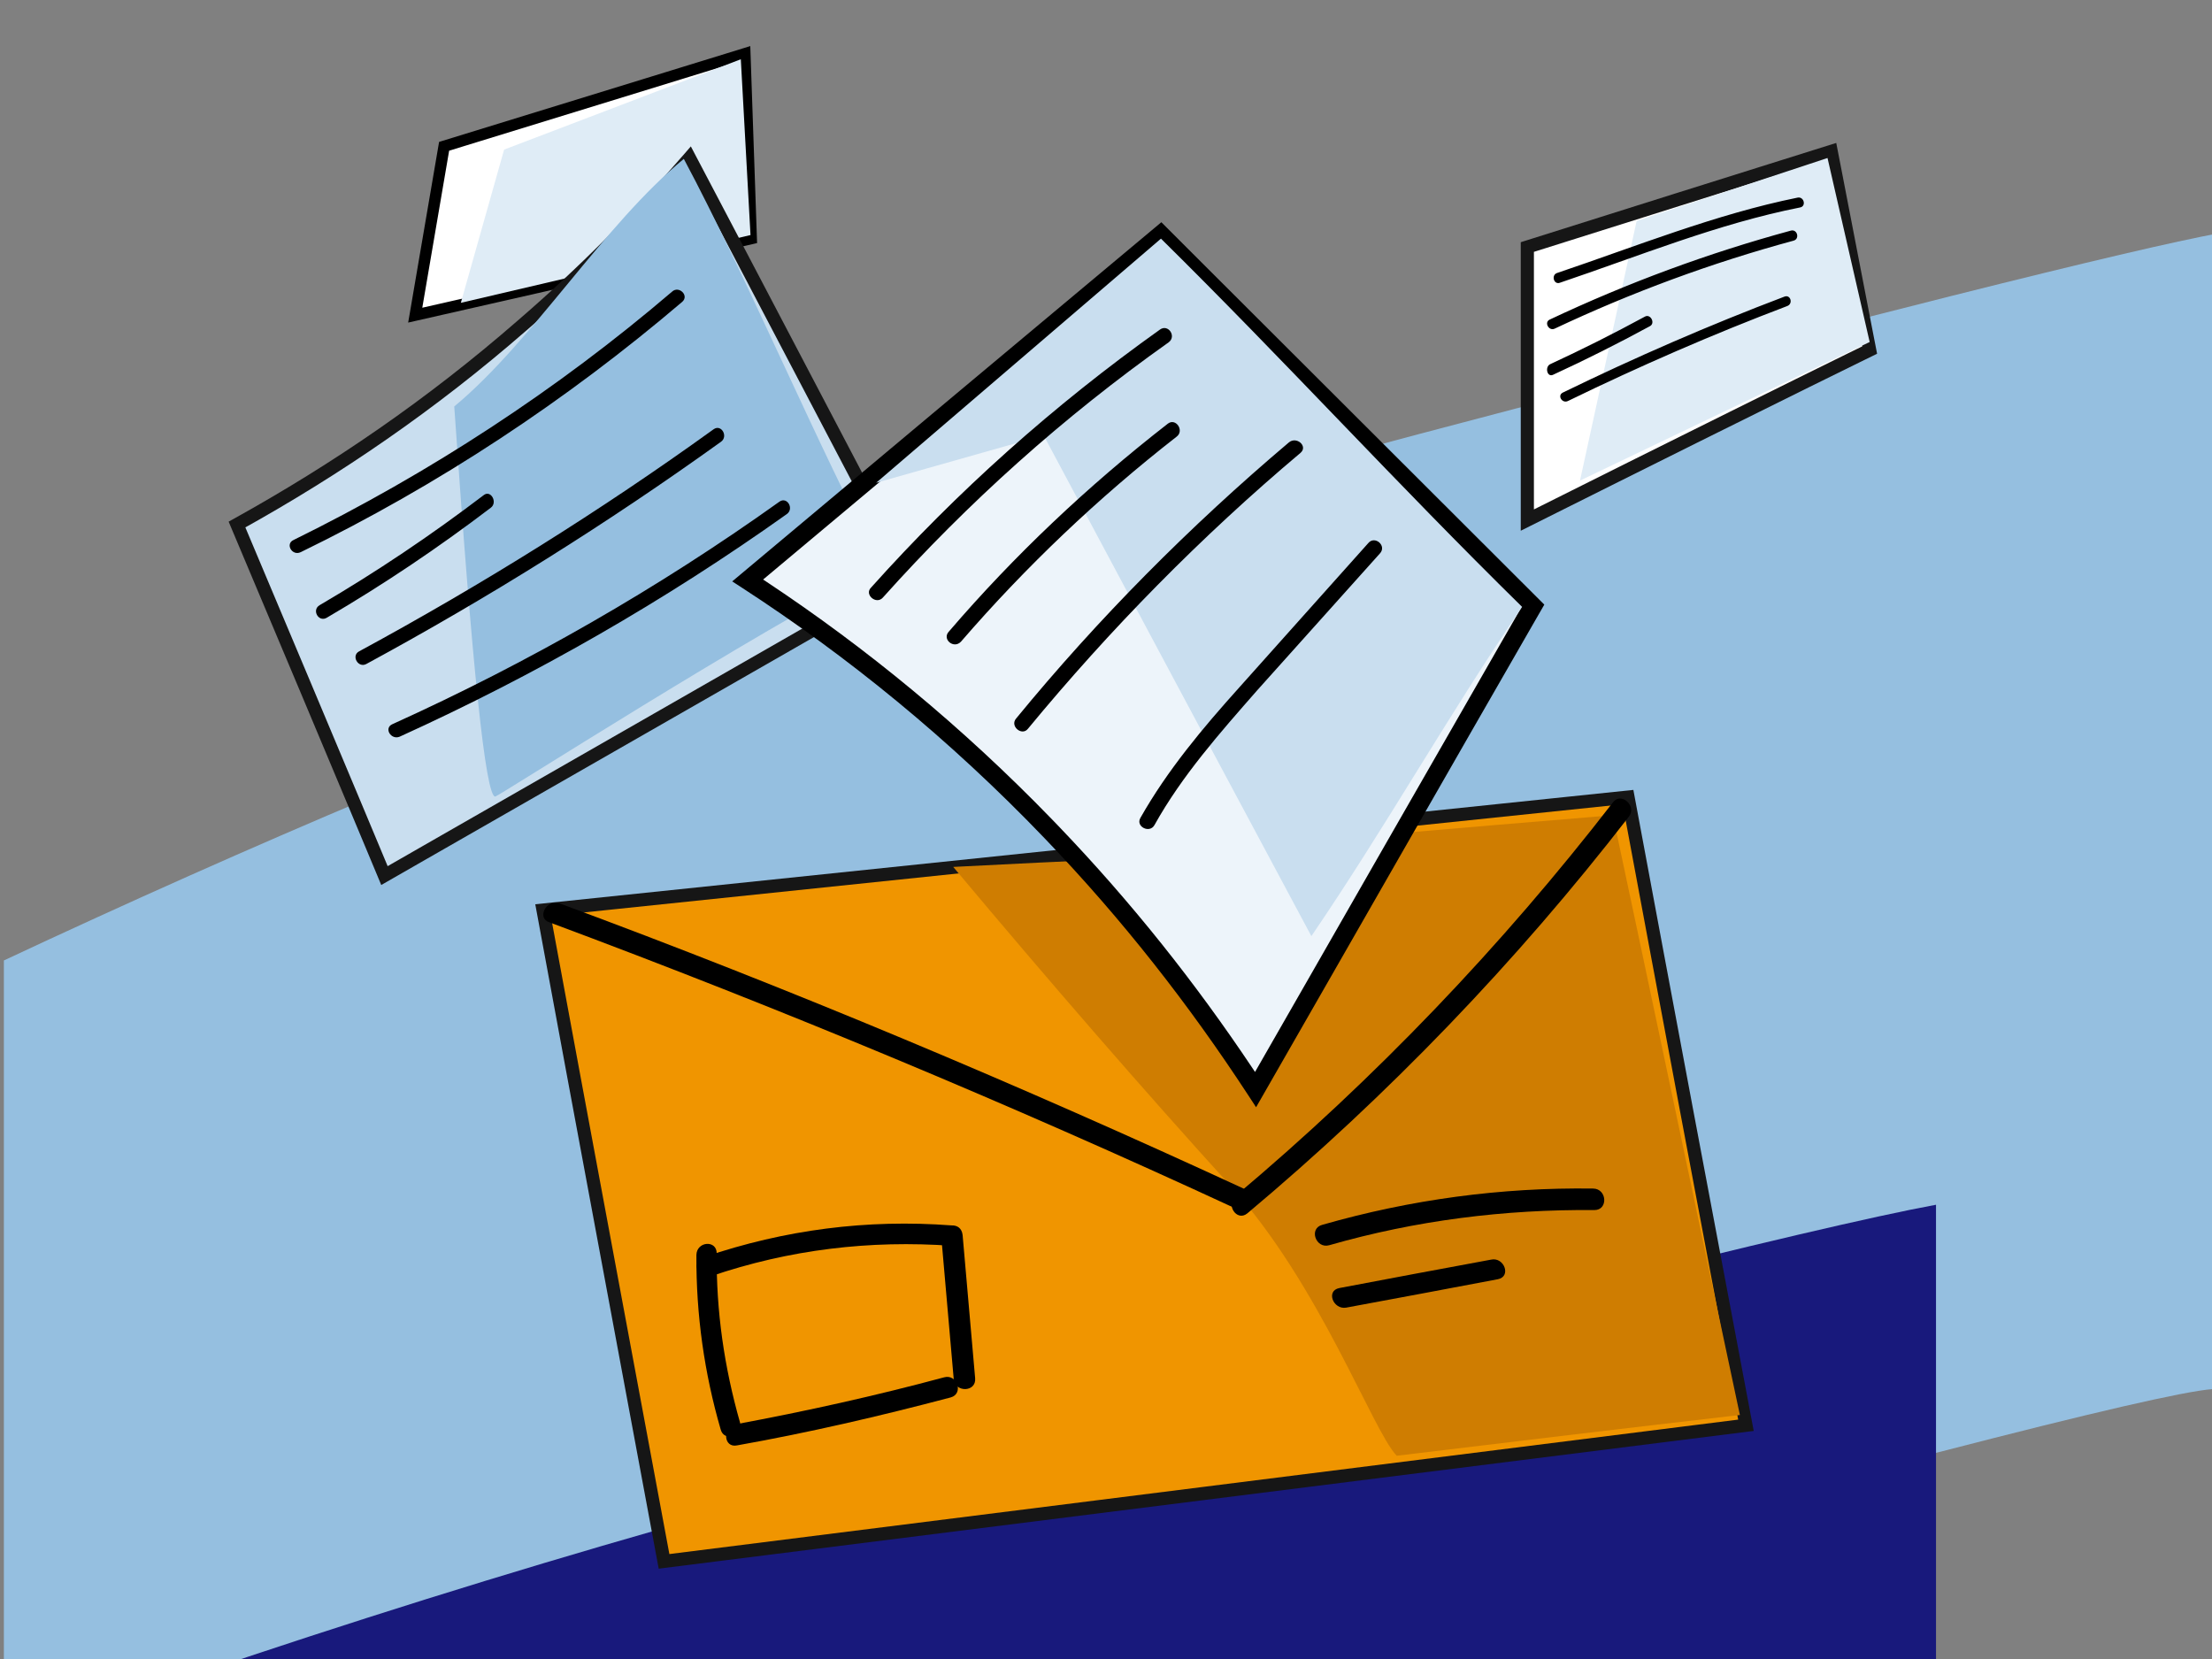 <svg xmlns="http://www.w3.org/2000/svg" width="336" height="252"><rect width="100%" height="100%" fill="#808080" stroke="none"/><g fill="none" fill-rule="evenodd"><g transform="translate(-169.063 35.397)"><path fill="#95BFE0" d="M169.652,110.493 L169.652,276.397 C229.892,252.632 300.083,229.708 380.223,207.626 C460.363,185.544 502.381,174.873 506.276,175.614 L506.276,0 C492.757,2.487 452.188,12.669 384.569,30.545 C316.95,48.42 245.311,75.07 169.652,110.493 Z"/><path fill="#18197C" d="M0,299.623 L0,361.603 C82.881,328.906 179.451,297.366 289.712,266.985 C399.972,236.603 457.781,221.922 463.14,222.941 L463.14,147.603 C444.54,151.024 388.723,165.032 295.691,189.627 C202.658,214.221 104.095,250.887 0,299.623 Z"/></g><g fill-rule="nonzero" transform="translate(34.73 7)"><g transform="translate(27.27)"><path fill="#FFF" d="M5.385,15.167 C3.908,23.778 2.477,32.389 1,41 C17.985,37.111 35.015,33.222 52,29.287 C51.677,19.843 51.354,10.444 51.031,1 C35.846,5.722 20.615,10.444 5.385,15.167 Z"/><path fill="#000" d="M51.967,0 L52.006,1.129 C52.018,1.492 52.03,1.849 52.043,2.202 L52.061,2.731 C52.173,5.982 52.282,9.134 52.49,15.17 C52.733,22.186 52.841,25.305 52.975,29.212 L53,29.924 L52.305,30.083 C44.546,31.867 36.432,33.72 26.784,35.915 C23.003,36.776 19.127,37.656 14.02,38.816 C14.078,38.803 4.104,41.068 1.265,41.713 L0,42 L0.221,40.724 C0.836,37.163 1.323,34.314 2.414,27.902 C3.505,21.49 3.992,18.64 4.608,15.076 L4.699,14.554 L5.206,14.398 C22.534,9.068 32.561,5.983 41.913,3.1 L42.691,2.86 C43.08,2.741 43.467,2.621 43.854,2.502 L44.628,2.263 C44.757,2.224 44.886,2.184 45.015,2.144 L45.789,1.906 C47.467,1.388 49.153,0.868 50.885,0.334 L51.967,0 Z M50.315,2.316 L50.204,2.351 C49.413,2.595 48.63,2.836 47.852,3.077 L47.075,3.316 C46.687,3.436 46.3,3.555 45.913,3.675 L45.139,3.913 C44.365,4.152 43.591,4.39 42.813,4.63 L42.034,4.87 C41.904,4.91 41.773,4.951 41.643,4.991 L40.858,5.233 C31.935,7.982 22.081,11.014 5.716,16.048 L6.223,15.892 C5.663,19.137 5.182,21.949 4.201,27.717 L4.12,28.192 C3.165,33.803 2.673,36.686 2.152,39.707 L2.146,39.741 L2.3,39.707 C3.576,39.417 5.266,39.033 6.951,38.651 L7.512,38.523 C10.683,37.803 13.668,37.125 13.636,37.133 C18.743,35.973 22.618,35.092 26.4,34.232 C36.047,32.037 44.159,30.184 51.917,28.401 L51.222,28.56 L51.219,28.464 C51.099,24.999 50.992,21.914 50.778,15.713 L50.761,15.23 C50.547,9.03 50.438,5.873 50.323,2.526 L50.315,2.316 Z"/><path fill="#DFECF6" d="M14.575,15.724 C12.368,23.467 10.207,31.257 8,39 C22.667,35.569 37.333,32.138 52,28.707 C51.494,19.805 51.034,10.902 50.529,2 C38.529,6.59 26.529,11.18 14.575,15.724 Z"/></g><g transform="translate(196.27 14.712)"><path fill="#FFF" d="M1,15.812 C1,29.62 1,43.429 1,57.288 C11.43,52.071 21.86,46.855 32.291,41.69 C39.194,38.263 46.097,34.837 53,31.461 C51.035,21.387 49.12,11.363 47.155,1.288 C31.787,6.095 16.419,10.954 1,15.812 Z"/><path fill="#161616" d="M47.923,0 L48.137,1.096 C48.276,1.813 48.411,2.505 48.546,3.198 L48.662,3.792 C49.279,6.969 49.924,10.302 51.059,16.185 L51.164,16.729 C52.166,21.917 52.776,25.074 53.34,27.977 L53.457,28.575 L53.572,29.169 C53.707,29.861 53.842,30.553 53.982,31.27 L54.128,32.023 L53.439,32.36 C53.013,32.568 52.594,32.773 52.178,32.977 L51.556,33.282 C46.596,35.712 41.938,38.018 32.734,42.586 C32.086,42.907 31.447,43.224 30.814,43.538 L30.056,43.913 L28.925,44.474 C28.423,44.723 27.922,44.972 27.419,45.222 L26.664,45.597 C23.13,47.352 19.465,49.179 14.908,51.454 L13.917,51.949 C11.405,53.204 8.621,54.595 5.449,56.181 L4.159,56.826 C3.284,57.264 2.381,57.715 1.447,58.182 L0,58.906 L0,15.079 L0.699,14.858 C0.817,14.821 0.949,14.78 1.094,14.734 L1.835,14.5 C4.035,13.807 7.958,12.57 11.949,11.312 L13.445,10.84 C17.261,9.637 20.95,8.474 23.056,7.81 L23.568,7.649 L23.796,7.577 C32.724,4.764 39.924,2.502 46.856,0.334 L47.923,0 Z M46.387,2.575 L45.908,2.726 C39.446,4.749 32.662,6.881 24.397,9.485 C20.553,10.695 7.295,14.876 2.436,16.408 L2,16.545 L2,55.669 L2.603,55.368 C2.825,55.257 3.046,55.147 3.264,55.037 L5.184,54.078 C5.6,53.869 6.01,53.665 6.413,53.463 L7.602,52.869 C8.188,52.576 8.759,52.29 9.318,52.011 L10.417,51.462 C12.582,50.38 14.549,49.398 16.376,48.486 L17.279,48.036 C22.775,45.294 27.046,43.171 31.846,40.794 C39.901,36.796 44.476,34.53 48.819,32.397 L49.438,32.093 C49.541,32.042 49.644,31.992 49.747,31.941 L50.366,31.638 C50.778,31.435 51.193,31.232 51.611,31.028 L51.871,30.899 L51.841,30.743 C51.763,30.343 51.686,29.947 51.609,29.551 L51.493,28.957 L51.377,28.359 C50.793,25.354 50.16,22.08 49.096,16.564 L48.991,16.02 C47.92,10.474 47.296,7.25 46.698,4.174 L46.583,3.58 C46.525,3.283 46.467,2.987 46.409,2.688 L46.387,2.575 Z"/><path fill="#DFECF6" d="M17.605,11.843 C14.737,24.974 11.868,38.157 9,51.288 C23.65,44.288 38.299,37.237 53,30.237 C50.849,20.938 48.749,11.587 46.597,2.288 C36.916,5.507 27.235,8.675 17.605,11.843 Z"/><path fill="#000" d="M5.917 21.246C17.943 17.19 29.97 12.261 42.451 9.796 43.411 9.591 43.007 8.102 42.047 8.307 29.616 10.823 17.539 15.701 5.513 19.757 4.603 20.065 5.007 21.554 5.917 21.246L5.917 21.246ZM5.155 28.208C16.874 22.684 29.004 18.212 41.442 14.844 42.418 14.581 42.007 13.055 41.03 13.318 28.438 16.738 16.206 21.263 4.384 26.84 3.511 27.261 4.282 28.629 5.155 28.208L5.155 28.208ZM4.885 35.227C9.882 32.93 14.779 30.464 19.626 27.83 20.476 27.381 19.726 25.924 18.877 26.373 14.13 28.951 9.332 31.36 4.485 33.602 3.636 33.994 3.986 35.62 4.885 35.227L4.885 35.227ZM7.18 39.196C18.039 33.911 29.155 29.071 40.478 24.774 41.404 24.428 40.992 22.996 40.066 23.341 28.589 27.688 17.37 32.577 6.408 37.912 5.481 38.356 6.305 39.64 7.18 39.196L7.18 39.196Z"/></g><g transform="translate(0 15.236)"><path fill="#C9DEEF" d="M1.27,57.439 C8.761,75.214 16.251,92.989 23.668,110.764 C50.177,95.56 76.761,80.356 103.27,65.152 C92.182,43.998 81.093,22.844 70.005,1.764 C63.028,9.844 54.583,18.584 44.523,27.251 C29.175,40.619 14.121,50.315 1.27,57.439 Z"/><path fill="#161616" d="M70.207,0 L70.89,1.299 C71.814,3.055 72.719,4.777 73.617,6.486 L74.156,7.509 C74.335,7.85 74.514,8.19 74.692,8.53 L76.301,11.591 C83.457,25.208 90.849,39.303 104.156,64.687 L104.603,65.54 L103.768,66.019 C102.728,66.615 101.708,67.2 100.696,67.78 L99.939,68.215 C99.813,68.287 99.687,68.359 99.561,68.431 L98.807,68.864 C98.681,68.936 98.555,69.008 98.43,69.08 L97.675,69.513 C97.424,69.657 97.172,69.801 96.92,69.945 L96.163,70.379 C96.037,70.452 95.91,70.524 95.784,70.597 L95.021,71.034 C87.125,75.561 78.489,80.508 63.966,88.826 L63.268,89.225 C47.547,98.229 38.807,103.236 30.257,108.138 L28.749,109.003 C27.995,109.435 27.238,109.869 26.476,110.306 L25.711,110.745 L24.941,111.186 C24.684,111.334 24.425,111.482 24.165,111.632 L23.181,112.196 L22.745,111.149 C22.362,110.233 21.985,109.328 21.61,108.43 L21.236,107.535 C21.174,107.386 21.112,107.237 21.05,107.089 L20.678,106.199 C20.121,104.866 19.567,103.541 19.01,102.21 L18.638,101.321 C13.984,90.201 9.036,78.442 0.349,57.828 L0,57 L0.785,56.565 C15.9,48.185 30.184,38.414 43.87,26.494 C53.143,18.505 61.563,10.01 69.248,1.111 L70.207,0 Z M69.8,3.523 L69.701,3.638 C62.241,12.167 54.101,20.319 45.18,28.005 C31.386,40.02 16.986,49.87 1.755,58.314 L2.539,57.875 L2.879,58.681 C10.464,76.682 15.138,87.79 19.358,97.864 L19.735,98.763 C19.985,99.361 20.235,99.956 20.483,100.549 L21.04,101.881 L21.596,103.21 C21.658,103.358 21.72,103.506 21.781,103.653 L22.152,104.54 C22.276,104.835 22.399,105.131 22.523,105.428 L22.895,106.318 L23.268,107.211 C23.518,107.809 23.768,108.408 24.02,109.012 L24.153,109.332 L24.716,109.01 C24.844,108.937 24.972,108.863 25.099,108.79 L25.862,108.353 C26.622,107.917 27.377,107.484 28.131,107.052 L28.885,106.619 C29.514,106.259 30.143,105.898 30.775,105.536 L31.535,105.1 L32.299,104.662 C40.093,100.194 48.684,95.274 62.972,87.09 C78.431,78.236 87.22,73.201 95.547,68.427 L96.303,67.994 L97.435,67.345 C97.937,67.057 98.44,66.769 98.944,66.48 L99.701,66.045 C100.334,65.683 100.969,65.318 101.611,64.95 L101.937,64.763 L101.888,64.669 C89.387,40.821 82.159,27.04 75.337,14.056 L74.799,13.032 C74.62,12.691 74.441,12.351 74.262,12.011 L73.19,9.971 C72.118,7.931 71.043,5.887 69.946,3.802 L69.8,3.523 Z"/><path fill="#95BFE0" d="M34.27,39.504 C36.979,79.06 39.028,98.764 40.492,98.764 C40.931,98.764 80.092,73.639 99.27,63.97 C89.608,45.877 78.804,19.992 69.142,1.899 C57.064,11.787 46.202,29.615 34.27,39.504 Z"/><path fill="#000" d="M10.97 61.626C31.849 51.46 51.257 38.641 68.9 23.612 70.003 22.655 68.386 21.108 67.357 22.065 49.86 37.02 30.525 49.618 9.868 59.785 8.544 60.374 9.647 62.289 10.97 61.626L10.97 61.626ZM14.903 71.599C23.547 66.543 31.828 60.973 39.819 54.89 40.909 54.084 39.819 52.105 38.729 52.985 30.739 59.067 22.458 64.637 13.813 69.694 12.579 70.427 13.668 72.332 14.903 71.599L14.903 71.599ZM20.909 78.626C39.568 68.51 57.498 57.286 74.772 44.88 75.938 44.068 74.845 42.148 73.678 42.96 56.477 55.366 38.474 66.59 19.815 76.706 18.576 77.371 19.67 79.291 20.909 78.626L20.909 78.626ZM25.956 89.675C46.581 80.306 66.26 69.035 84.772 55.861 85.938 55.056 84.845 53.153 83.678 53.959 65.239 67.133 45.561 78.404 24.862 87.772 23.551 88.357 24.644 90.187 25.956 89.675L25.956 89.675Z"/></g><g transform="translate(28.431 23.874)"><g transform="rotate(12 -258.226 171.14)"><path fill="#F09500" stroke="#161616" stroke-width="2" d="M0,51.052 C12.813,82.07 25.734,113.089 38.548,144 C90.663,125.906 142.885,107.704 195,89.61 C182.51,59.776 170.019,29.834 157.637,0 C105.091,17.017 52.546,34.034 0,51.052 Z"/><path fill="#CF7D01" d="M59.584,31.687 C77.825,45.958 94.875,58.806 110.734,70.233 C127.233,82.121 139.603,102.105 144.072,105.17 C160.603,99.503 177.243,93.836 193.774,88.277 C181.133,59.943 168.599,31.503 155.957,3.17 C150.786,4.708 132.198,10.333 100.192,20.046 C91.257,23.047 84.52,25.132 79.978,26.301 C76.249,27.26 69.451,29.055 59.584,31.687 Z"/><path fill="#000" d="M1.318,52.667 C38.574,58.194 75.507,65.129 112.117,73.473 C114.163,73.906 115.024,70.764 112.978,70.33 C76.26,61.986 39.327,54.943 2.179,49.525 C0.133,49.308 -0.728,52.45 1.318,52.667 L1.318,52.667 Z"/><path fill="#000" d="M155.577 1.244C143.558 26.176 128.942 49.812 111.943 71.614 110.644 73.232 112.918 75.499 114.217 73.88 131.432 51.863 146.265 28.01 158.392 2.863 159.258 1.028 156.443-.591 155.577 1.244L155.577 1.244ZM33.683 97.469C35.525 106.391 38.596 114.769 42.792 122.602 43.713 124.452 46.374 122.82 45.453 120.97 41.359 113.245 38.391 105.194 36.651 96.598 36.242 94.531 33.274 95.401 33.683 97.469L33.683 97.469Z"/><path fill="#000" d="M36.47,100.176 C47.288,93.719 58.971,89.737 71.412,88.016 C70.763,87.693 70.114,87.262 69.465,86.939 C71.628,93.934 73.684,100.821 75.847,107.816 C76.496,109.753 79.634,109 78.985,106.955 C76.821,99.96 74.766,93.073 72.602,86.079 C72.277,85.11 71.52,84.787 70.655,85.002 C57.889,86.724 45.989,90.921 34.955,97.485 C33.008,98.454 34.631,101.252 36.47,100.176 L36.47,100.176 Z"/><path fill="#000" d="M45.736 124.462C55.994 120.299 66.035 115.602 75.969 110.585 77.805 109.624 76.185 106.848 74.35 107.809 64.74 112.72 54.914 117.203 44.872 121.366 42.929 122.22 43.792 125.316 45.736 124.462L45.736 124.462ZM127.391 76.023C139.46 69.603 152.298 65.142 165.684 62.422 167.769 61.987 166.891 58.832 164.806 59.267 151.091 61.987 138.034 66.666 125.745 73.194 123.77 74.173 125.526 77.002 127.391 76.023L127.391 76.023ZM131.873 84.762C139.129 81.755 146.385 78.748 153.533 75.742 155.482 74.912 153.75 72.216 151.908 73.046 144.652 76.053 137.396 79.06 130.249 82.066 128.299 82.896 130.032 85.488 131.873 84.762L131.873 84.762Z"/></g><g transform="rotate(-3 145.611 -863.48)"><path fill="#EDF4FA" d="M3.052,50.651 C16.02,60.042 31.551,73.173 46.841,90.839 C59.25,105.164 68.536,119.09 75.501,131.028 C90.711,107.551 105.841,84.075 121.052,60.678 C103.36,41.102 85.668,21.604 67.976,2.028 C46.281,18.262 24.666,34.417 3.052,50.651 Z"/><path fill="#000" d="M67.949,0 L68.81,0.956 C69.562,1.792 70.299,2.61 71.03,3.421 L71.577,4.028 C71.668,4.13 71.759,4.231 71.85,4.332 L72.396,4.937 C72.85,5.441 73.304,5.945 73.761,6.452 L74.31,7.061 C79.721,13.066 85.563,19.541 95.547,30.606 C108.916,45.421 114.858,52.009 122.285,60.257 L123,61.051 L122.42,61.947 C122.296,62.138 122.172,62.33 122.047,62.521 L120.93,64.246 C114.718,73.841 108.342,83.718 99.475,97.478 C97.674,100.272 90.019,112.152 88.009,115.271 C83.559,122.176 79.98,127.726 76.528,133.073 L75.284,135 L74.131,133.017 C65.959,118.963 56.581,105.541 45.406,92.595 C31.701,76.704 16.896,63.349 1.525,52.18 L0,51.072 L1.505,49.937 C11.39,42.487 21.69,34.739 34.183,25.355 C36.929,23.291 42.267,19.283 47.853,15.089 L48.714,14.442 L50.009,13.47 C58.066,7.421 66.015,1.452 66.919,0.774 L67.949,0 Z M67.58,3.778 L67.492,3.845 C65.035,5.689 59.156,10.103 52.993,14.73 L52.132,15.377 L50.406,16.673 L49.545,17.32 C43.959,21.514 38.621,25.522 35.875,27.586 C24.097,36.433 14.268,43.825 4.899,50.885 L4.7,51.035 L5.296,51.476 C19.726,62.185 33.636,74.825 46.591,89.683 L47.537,90.774 C58.125,103.041 67.116,115.727 75,128.963 L75.403,129.644 L75.77,129.076 C78.604,124.685 81.595,120.047 85.136,114.553 L85.645,113.762 C87.655,110.643 95.31,98.764 97.111,95.969 C105.27,83.309 111.32,73.934 117.074,65.042 L117.823,63.885 L118.57,62.732 C118.818,62.348 119.067,61.965 119.315,61.581 L119.479,61.327 L119.354,61.189 C119.261,61.086 119.168,60.983 119.076,60.881 L118.523,60.267 C118.34,60.064 118.157,59.86 117.974,59.657 L117.427,59.05 C117.154,58.747 116.881,58.444 116.608,58.142 L116.063,57.536 L115.517,56.93 C115.426,56.829 115.334,56.728 115.243,56.626 L114.694,56.017 C109.283,50.012 103.441,43.537 93.457,32.473 C80.765,18.408 74.767,11.758 67.837,4.063 L67.58,3.778 Z"/><path fill="#C9DEEF" d="M22.616,37.258 C31.211,35.304 39.806,33.35 48.401,31.395 C60.61,57.453 72.82,83.511 85.03,109.487 C97.24,93.446 107.406,77.261 119.616,61.219 C101.622,41.594 85.672,22.112 67.76,2.487 C52.658,14.132 37.637,25.695 22.616,37.258 Z"/><path fill="#000" d="M22.717 54.728C36.354 41.013 51.533 28.761 68.093 18.282 69.391 17.435 68.174 15.431 66.875 16.279 50.153 26.912 34.812 39.24 21.013 53.11 19.876 54.111 21.662 55.807 22.717 54.728L22.717 54.728ZM34.211 62.039C44.644 51.171 56.154 41.319 68.575 32.641 69.817 31.781 68.575 29.748 67.333 30.608 54.664 39.443 42.988 49.373 32.472 60.397 31.312 61.492 33.051 63.134 34.211 62.039L34.211 62.039ZM43.68 75.784C56.924 61.342 71.469 48.005 87.231 36.088 88.45 35.141 86.744 33.484 85.525 34.431 69.844 46.347 55.218 59.605 41.974 74.126 40.918 75.231 42.705 76.888 43.68 75.784L43.68 75.784ZM62.108 91.397C66.675 84.113 72.764 77.937 78.774 71.761 85.344 65.189 91.914 58.539 98.484 51.967 99.606 50.858 97.843 49.196 96.802 50.304 89.911 57.272 83.02 64.16 76.13 71.128 70.2 77.066 64.512 83.163 60.025 90.209 59.223 91.476 61.307 92.664 62.108 91.397L62.108 91.397Z"/></g></g></g></g></svg>